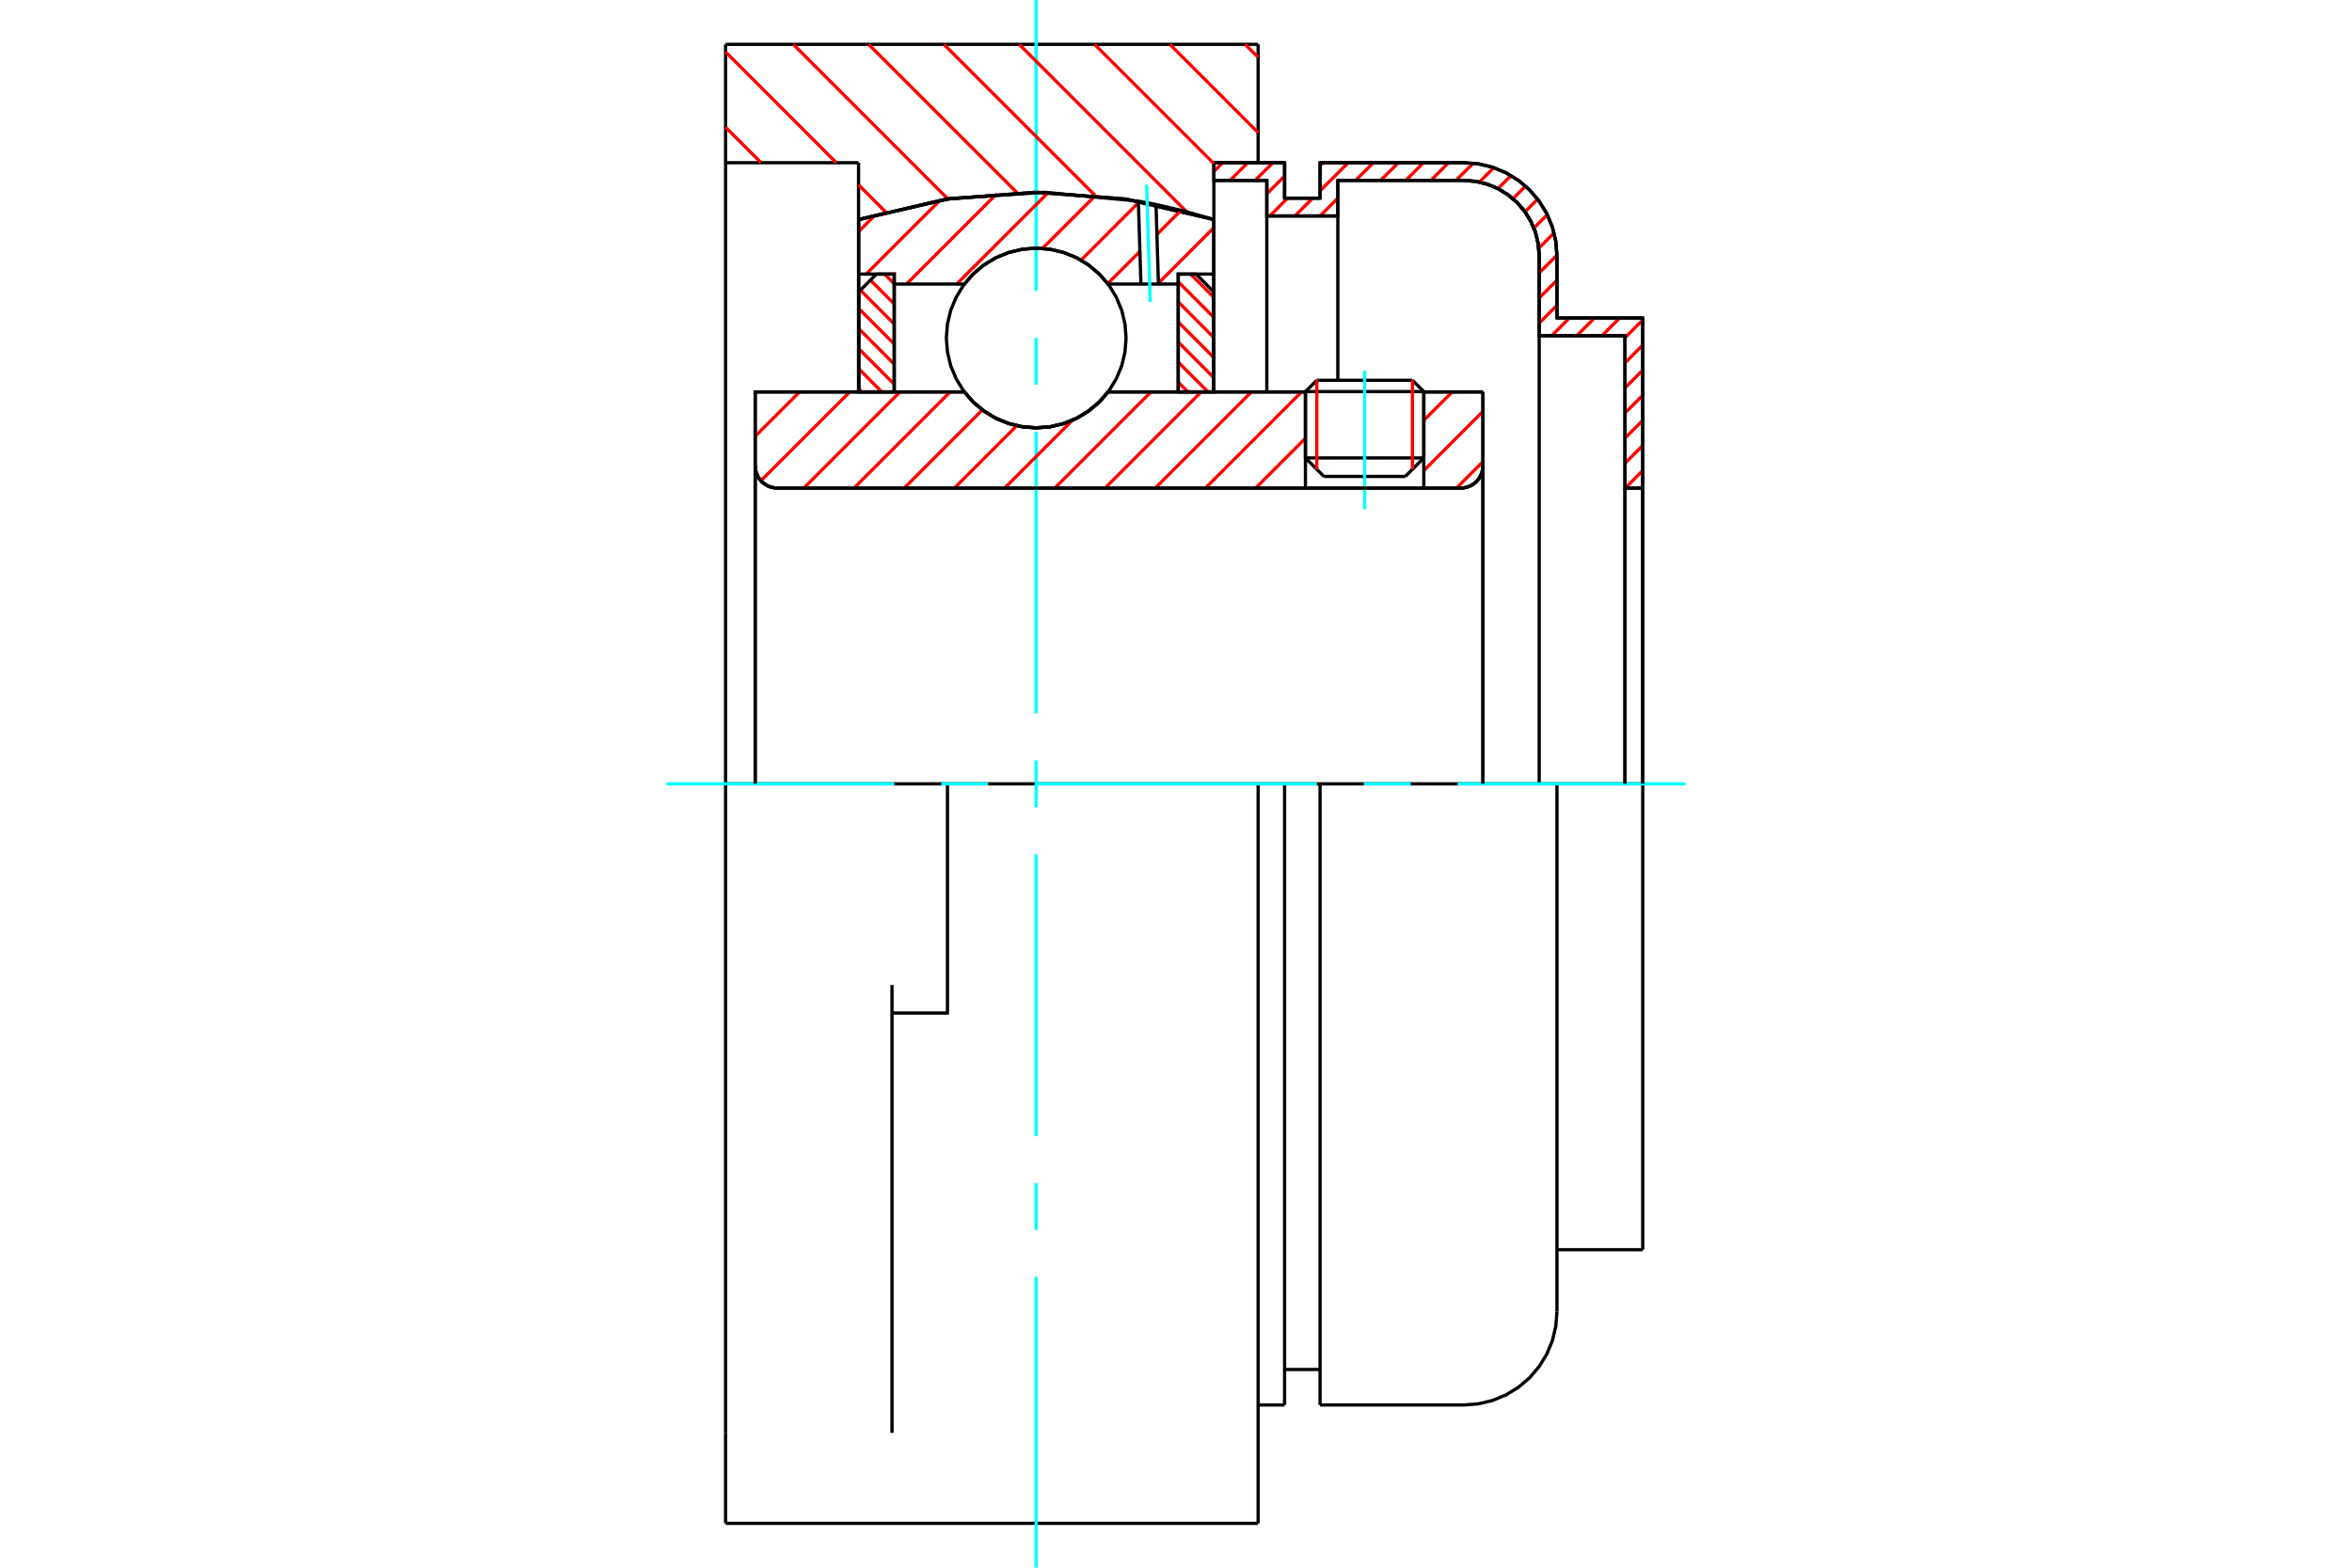<?xml version="1.0" standalone="no"?>
<!DOCTYPE svg PUBLIC "-//W3C//DTD SVG 1.1//EN"
	"http://www.w3.org/Graphics/SVG/1.1/DTD/svg11.dtd">
<svg xmlns="http://www.w3.org/2000/svg" height="100%" width="100%" viewBox="0 0 36000 24000">
	<rect x="-1800" y="-1200" width="39600" height="26400" style="fill:#FFF"/>
	<g style="fill:none; fill-rule:evenodd" transform="matrix(1 0 0 1 0 0)">
		<g style="fill:none; stroke:#000; stroke-width:50; shape-rendering:geometricPrecision">
			<line x1="21793" y1="5995" x2="19981" y2="5995"/>
			<line x1="20155" y1="5822" x2="21619" y2="5822"/>
			<line x1="19981" y1="7011" x2="21793" y2="7011"/>
			<line x1="21510" y1="7294" x2="20264" y2="7294"/>
			<polyline points="22359,7472 22412,7468 22464,7455 22513,7435 22558,7407 22599,7372 22633,7332 22661,7286 22682,7237 22694,7185 22698,7132"/>
			<line x1="22698" y1="6000" x2="22698" y2="7132"/>
			<line x1="21793" y1="6000" x2="22698" y2="6000"/>
			<line x1="16961" y1="6000" x2="19981" y2="6000"/>
			<polyline points="14760,6000 14900,6160 15063,6296 15245,6405 15442,6485 15649,6534 15860,6550 16072,6534 16279,6485 16476,6405 16658,6296 16821,6160 16961,6000"/>
			<line x1="11559" y1="6000" x2="14760" y2="6000"/>
			<line x1="11559" y1="7132" x2="11559" y2="6000"/>
			<polyline points="11559,7132 11563,7185 11575,7237 11596,7286 11623,7332 11658,7372 11699,7407 11744,7435 11793,7455 11845,7468 11898,7472"/>
			<line x1="22359" y1="7472" x2="11898" y2="7472"/>
			<line x1="22698" y1="7132" x2="22698" y2="12000"/>
			<line x1="11559" y1="7132" x2="11559" y2="12000"/>
			<line x1="20155" y1="5822" x2="19981" y2="5995"/>
			<line x1="21793" y1="5995" x2="21619" y2="5822"/>
			<line x1="21510" y1="7294" x2="21793" y2="7011"/>
			<line x1="19981" y1="7011" x2="20264" y2="7294"/>
			<line x1="19981" y1="5995" x2="19981" y2="7011"/>
			<line x1="21793" y1="7011" x2="21793" y2="5995"/>
			<polyline points="22359,7472 22412,7468 22464,7455 22513,7435 22558,7407 22599,7372 22633,7332 22661,7286 22682,7237 22694,7185 22698,7132"/>
			<polyline points="11559,7132 11563,7185 11575,7237 11596,7286 11623,7332 11658,7372 11699,7407 11744,7435 11793,7455 11845,7468 11898,7472"/>
			<line x1="14502" y1="12000" x2="11106" y2="12000"/>
			<line x1="19257" y1="12000" x2="14502" y2="12000"/>
			<line x1="13141" y1="2491" x2="11106" y2="2491"/>
			<line x1="13141" y1="3361" x2="13141" y2="2491"/>
			<polyline points="18580,3361 17236,3048 15860,2943 14485,3048 13141,3361"/>
			<line x1="18580" y1="2491" x2="18580" y2="3361"/>
			<line x1="19257" y1="679" x2="19257" y2="2491"/>
			<line x1="11106" y1="679" x2="19257" y2="679"/>
			<line x1="11106" y1="2491" x2="11106" y2="679"/>
			<line x1="19257" y1="12000" x2="19257" y2="23321"/>
			<line x1="18580" y1="3361" x2="18580" y2="6000"/>
			<line x1="11106" y1="23321" x2="11106" y2="21936"/>
			<line x1="13141" y1="6000" x2="13141" y2="3361"/>
			<line x1="11106" y1="12000" x2="11106" y2="2491"/>
			<polyline points="11106,21936 11106,15080 11106,12000"/>
			<line x1="13653" y1="21936" x2="13653" y2="15080"/>
			<polyline points="13653,15509 14502,15509 14502,12000"/>
			<line x1="11106" y1="23321" x2="19257" y2="23321"/>
			<line x1="25144" y1="7472" x2="24872" y2="7472"/>
			<line x1="25144" y1="4868" x2="25144" y2="7472"/>
			<line x1="23831" y1="4868" x2="25144" y2="4868"/>
			<line x1="23831" y1="3917" x2="23831" y2="4868"/>
			<polyline points="23831,3917 23813,3694 23761,3476 23675,3269 23558,3079 23413,2908 23243,2763 23052,2646 22845,2560 22627,2508 22404,2491"/>
			<line x1="20205" y1="2491" x2="22404" y2="2491"/>
			<line x1="20205" y1="3034" x2="20205" y2="2491"/>
			<line x1="19662" y1="3034" x2="20205" y2="3034"/>
			<line x1="19662" y1="2491" x2="19662" y2="3034"/>
			<line x1="18580" y1="2491" x2="19662" y2="2491"/>
			<line x1="19390" y1="2762" x2="18580" y2="2762"/>
			<line x1="19390" y1="3306" x2="19390" y2="2762"/>
			<line x1="20477" y1="3306" x2="19390" y2="3306"/>
			<line x1="20477" y1="2762" x2="20477" y2="3306"/>
			<line x1="22404" y1="2762" x2="20477" y2="2762"/>
			<polyline points="23559,3917 23545,3736 23503,3560 23433,3393 23339,3238 23221,3100 23083,2983 22929,2888 22761,2819 22585,2776 22404,2762"/>
			<line x1="23559" y1="5140" x2="23559" y2="3917"/>
			<line x1="24872" y1="5140" x2="23559" y2="5140"/>
			<line x1="24872" y1="7472" x2="24872" y2="5140"/>
			<line x1="19662" y1="12000" x2="19257" y2="12000"/>
			<line x1="20205" y1="12000" x2="19662" y2="12000"/>
			<line x1="22404" y1="12000" x2="20205" y2="12000"/>
			<line x1="23831" y1="12000" x2="22404" y2="12000"/>
			<line x1="25144" y1="12000" x2="23831" y2="12000"/>
			<line x1="24872" y1="12000" x2="24872" y2="7472"/>
			<line x1="23559" y1="12000" x2="23559" y2="5140"/>
			<line x1="25144" y1="12000" x2="25144" y2="7472"/>
			<line x1="25144" y1="12000" x2="25144" y2="19132"/>
			<line x1="20477" y1="5818" x2="20477" y2="3306"/>
			<line x1="19390" y1="6000" x2="19390" y2="3306"/>
			<line x1="19662" y1="12000" x2="19662" y2="21509"/>
			<line x1="20205" y1="12000" x2="20205" y2="21509"/>
			<line x1="23831" y1="12000" x2="23831" y2="20083"/>
			<polyline points="23559,3917 23545,3736 23503,3560 23433,3393 23339,3238 23221,3100 23083,2983 22929,2888 22761,2819 22585,2776 22404,2762"/>
			<line x1="19662" y1="20966" x2="20205" y2="20966"/>
			<polyline points="20205,21509 22404,21509 22627,21492 22845,21440 23052,21354 23243,21237 23413,21092 23558,20921 23675,20731 23761,20524 23813,20306 23831,20083"/>
			<line x1="23831" y1="19132" x2="25144" y2="19132"/>
			<line x1="19257" y1="21509" x2="19662" y2="21509"/>
		</g>
		<g style="fill:none; stroke:#0FF; stroke-width:50; shape-rendering:geometricPrecision">
			<line x1="20887" y1="7795" x2="20887" y2="5675"/>
			<line x1="15860" y1="24000" x2="15860" y2="19548"/>
			<line x1="15860" y1="18829" x2="15860" y2="18110"/>
			<line x1="15860" y1="17392" x2="15860" y2="13078"/>
			<line x1="15860" y1="12359" x2="15860" y2="11641"/>
			<line x1="15860" y1="10922" x2="15860" y2="6608"/>
			<line x1="15860" y1="5890" x2="15860" y2="5171"/>
			<line x1="15860" y1="4452" x2="15860" y2="0"/>
			<line x1="10200" y1="12000" x2="13687" y2="12000"/>
			<line x1="14406" y1="12000" x2="15125" y2="12000"/>
			<line x1="15843" y1="12000" x2="20157" y2="12000"/>
			<line x1="20875" y1="12000" x2="21594" y2="12000"/>
			<line x1="22313" y1="12000" x2="25800" y2="12000"/>
		</g>
		<g style="fill:none; stroke:#F00; stroke-width:50; shape-rendering:geometricPrecision">
			<line x1="25144" y1="7204" x2="24876" y2="7472"/>
			<line x1="25144" y1="6820" x2="24872" y2="7092"/>
			<line x1="25144" y1="6436" x2="24872" y2="6708"/>
			<line x1="25144" y1="6052" x2="24872" y2="6323"/>
			<line x1="25144" y1="5667" x2="24872" y2="5939"/>
			<line x1="25144" y1="5283" x2="24872" y2="5555"/>
			<line x1="25144" y1="4899" x2="24872" y2="5171"/>
			<line x1="24790" y1="4868" x2="24519" y2="5140"/>
			<line x1="24406" y1="4868" x2="24134" y2="5140"/>
			<line x1="24022" y1="4868" x2="23750" y2="5140"/>
			<line x1="23831" y1="4675" x2="23559" y2="4946"/>
			<line x1="23831" y1="4290" x2="23559" y2="4562"/>
			<line x1="23830" y1="3907" x2="23559" y2="4178"/>
			<line x1="23787" y1="3566" x2="23553" y2="3800"/>
			<line x1="23683" y1="3286" x2="23478" y2="3491"/>
			<line x1="23535" y1="3049" x2="23342" y2="3243"/>
			<line x1="23350" y1="2850" x2="23158" y2="3042"/>
			<line x1="23127" y1="2688" x2="22928" y2="2888"/>
			<line x1="22864" y1="2567" x2="22644" y2="2788"/>
			<line x1="22549" y1="2499" x2="22285" y2="2762"/>
			<line x1="22172" y1="2491" x2="21901" y2="2762"/>
			<line x1="21788" y1="2491" x2="21517" y2="2762"/>
			<line x1="21404" y1="2491" x2="21132" y2="2762"/>
			<line x1="21020" y1="2491" x2="20748" y2="2762"/>
			<line x1="20477" y1="3033" x2="20205" y2="3306"/>
			<line x1="20636" y1="2491" x2="20205" y2="2921"/>
			<line x1="20092" y1="3034" x2="19820" y2="3306"/>
			<line x1="20251" y1="2491" x2="20205" y2="2536"/>
			<line x1="19708" y1="3034" x2="19436" y2="3306"/>
			<line x1="19662" y1="2696" x2="19390" y2="2967"/>
			<line x1="19483" y1="2491" x2="19211" y2="2762"/>
			<line x1="19099" y1="2491" x2="18827" y2="2762"/>
			<line x1="18714" y1="2491" x2="18580" y2="2625"/>
		</g>
		<g style="fill:none; stroke:#000; stroke-width:50; shape-rendering:geometricPrecision">
			<polyline points="18580,2491 19662,2491 19662,3034 20205,3034 20205,2491 22404,2491"/>
			<polyline points="23831,3917 23813,3694 23761,3476 23675,3269 23558,3079 23413,2908 23243,2763 23052,2646 22845,2560 22627,2508 22404,2491"/>
			<polyline points="23831,3917 23831,4868 25144,4868 25144,7472 24872,7472 24872,5140 23559,5140 23559,3917 23545,3736 23503,3560 23433,3393 23339,3238 23221,3100 23083,2983 22929,2888 22761,2819 22585,2776 22404,2762 20477,2762 20477,3306 19390,3306 19390,2762 18580,2762 18580,2491"/>
			<line x1="25144" y1="12000" x2="25144" y2="7472"/>
			<line x1="24872" y1="7472" x2="24872" y2="12000"/>
		</g>
		<g style="fill:none; stroke:#F00; stroke-width:50; shape-rendering:geometricPrecision">
			<line x1="19059" y1="679" x2="19257" y2="877"/>
			<line x1="17906" y1="679" x2="19257" y2="2030"/>
			<line x1="16754" y1="679" x2="18580" y2="2505"/>
			<line x1="15601" y1="679" x2="18167" y2="3246"/>
			<line x1="14448" y1="679" x2="16761" y2="2992"/>
			<line x1="13296" y1="679" x2="15569" y2="2952"/>
			<line x1="12143" y1="679" x2="14511" y2="3048"/>
			<line x1="11106" y1="795" x2="12801" y2="2491"/>
			<line x1="13141" y1="2830" x2="13554" y2="3243"/>
			<line x1="11106" y1="1948" x2="11649" y2="2491"/>
		</g>
		<g style="fill:none; stroke:#000; stroke-width:50; shape-rendering:geometricPrecision">
			<polyline points="18580,3361 17236,3048 15860,2943 14485,3048 13141,3361"/>
		</g>
		<g style="fill:none; stroke:#F00; stroke-width:50; shape-rendering:geometricPrecision">
			<line x1="21619" y1="5822" x2="21619" y2="7184"/>
			<line x1="20155" y1="7184" x2="20155" y2="5822"/>
			<line x1="13144" y1="5953" x2="13190" y2="6000"/>
			<line x1="13144" y1="5646" x2="13497" y2="6000"/>
			<line x1="13144" y1="5339" x2="13687" y2="5882"/>
			<line x1="13144" y1="5031" x2="13687" y2="5575"/>
			<line x1="13144" y1="4724" x2="13687" y2="5267"/>
			<line x1="13169" y1="4442" x2="13687" y2="4960"/>
			<line x1="13323" y1="4289" x2="13687" y2="4653"/>
			<line x1="13538" y1="4196" x2="13687" y2="4345"/>
		</g>
		<g style="fill:none; stroke:#000; stroke-width:50; shape-rendering:geometricPrecision">
			<polyline points="13687,6000 13687,4196 13415,4196 13144,4468 13144,6000 13687,6000"/>
		</g>
		<g style="fill:none; stroke:#F00; stroke-width:50; shape-rendering:geometricPrecision">
			<line x1="18224" y1="4196" x2="18577" y2="4550"/>
			<line x1="18034" y1="4314" x2="18577" y2="4858"/>
			<line x1="18034" y1="4622" x2="18577" y2="5165"/>
			<line x1="18034" y1="4929" x2="18577" y2="5473"/>
			<line x1="18034" y1="5237" x2="18577" y2="5780"/>
			<line x1="18034" y1="5544" x2="18490" y2="6000"/>
			<line x1="18034" y1="5851" x2="18183" y2="6000"/>
		</g>
		<g style="fill:none; stroke:#000; stroke-width:50; shape-rendering:geometricPrecision">
			<polyline points="18034,6000 18034,4196 18306,4196 18577,4468 18577,6000 18034,6000"/>
			<polyline points="17236,5175 17219,4960 17169,4750 17086,4550 16973,4366 16833,4202 16669,4062 16485,3949 16286,3867 16076,3816 15860,3799 15645,3816 15435,3867 15236,3949 15052,4062 14888,4202 14748,4366 14635,4550 14552,4750 14502,4960 14485,5175 14502,5390 14552,5600 14635,5799 14748,5983 14888,6147 15052,6287 15236,6400 15435,6483 15645,6533 15860,6550 16076,6533 16286,6483 16485,6400 16669,6287 16833,6147 16973,5983 17086,5799 17169,5600 17219,5390 17236,5175"/>
		</g>
		<g style="fill:none; stroke:#F00; stroke-width:50; shape-rendering:geometricPrecision">
			<line x1="18577" y1="3488" x2="17731" y2="4335"/>
			<line x1="18077" y1="3220" x2="17708" y2="3589"/>
			<line x1="17447" y1="3850" x2="16955" y2="4342"/>
			<line x1="17424" y1="3104" x2="16546" y2="3983"/>
			<line x1="16769" y1="2991" x2="15957" y2="3803"/>
			<line x1="16042" y1="2950" x2="14642" y2="4349"/>
			<line x1="15257" y1="2966" x2="13874" y2="4349"/>
			<line x1="14386" y1="3068" x2="13258" y2="4196"/>
			<line x1="13401" y1="3285" x2="13144" y2="3543"/>
		</g>
		<g style="fill:none; stroke:#000; stroke-width:50; shape-rendering:geometricPrecision">
			<polyline points="13144,6000 13144,4196 13144,3361"/>
			<polyline points="17424,3079 15988,2944 14549,3039 13144,3361"/>
			<polyline points="17694,3131 17559,3104 17424,3079"/>
			<polyline points="18577,3361 18138,3235 17694,3131"/>
			<polyline points="18577,3361 18577,4196 18034,4196 18034,4349 18034,6000"/>
			<polyline points="18034,4349 17731,4349 17463,4349 16961,4349 16821,4190 16658,4054 16476,3944 16279,3864 16072,3816 15860,3799 15649,3816 15442,3864 15245,3944 15063,4054 14900,4190 14760,4349 13687,4349 13687,6000"/>
			<polyline points="13687,4349 13687,4196 13144,4196"/>
			<line x1="18577" y1="4196" x2="18577" y2="6000"/>
		</g>
		<g style="fill:none; stroke:#0FF; stroke-width:50; shape-rendering:geometricPrecision">
			<line x1="17606" y1="4623" x2="17550" y2="2830"/>
		</g>
		<g style="fill:none; stroke:#000; stroke-width:50; shape-rendering:geometricPrecision">
			<line x1="17463" y1="4349" x2="17424" y2="3079"/>
			<line x1="17731" y1="4349" x2="17694" y2="3131"/>
		</g>
		<g style="fill:none; stroke:#F00; stroke-width:50; shape-rendering:geometricPrecision">
			<line x1="22698" y1="7067" x2="22293" y2="7472"/>
			<line x1="22698" y1="6298" x2="21793" y2="7204"/>
			<line x1="22228" y1="6000" x2="21793" y2="6435"/>
			<line x1="19981" y1="6710" x2="19219" y2="7472"/>
			<line x1="19922" y1="6000" x2="18451" y2="7472"/>
			<line x1="19154" y1="6000" x2="17682" y2="7472"/>
			<line x1="18385" y1="6000" x2="16914" y2="7472"/>
			<line x1="17617" y1="6000" x2="16145" y2="7472"/>
			<line x1="16416" y1="6432" x2="15377" y2="7472"/>
			<line x1="15563" y1="6517" x2="14608" y2="7472"/>
			<line x1="15036" y1="6275" x2="13840" y2="7472"/>
			<line x1="14543" y1="6000" x2="13071" y2="7472"/>
			<line x1="13775" y1="6000" x2="12303" y2="7472"/>
			<line x1="13006" y1="6000" x2="11646" y2="7360"/>
			<line x1="12238" y1="6000" x2="11559" y2="6679"/>
		</g>
		<g style="fill:none; stroke:#000; stroke-width:50; shape-rendering:geometricPrecision">
			<line x1="22698" y1="12000" x2="22698" y2="6000"/>
			<polyline points="22359,7472 22412,7468 22464,7455 22513,7435 22558,7407 22599,7372 22633,7332 22661,7286 22682,7237 22694,7185 22698,7132"/>
			<polyline points="22359,7472 21793,7472 21793,6000"/>
			<polyline points="21793,7472 19981,7472 19981,6000"/>
			<line x1="19981" y1="7472" x2="11898" y2="7472"/>
			<polyline points="11559,7132 11563,7185 11575,7237 11596,7286 11623,7332 11658,7372 11699,7407 11744,7435 11793,7455 11845,7468 11898,7472"/>
			<polyline points="11559,7132 11559,6000 12102,6000 14760,6000 14900,6160 15063,6296 15245,6405 15442,6485 15649,6534 15860,6550 16072,6534 16279,6485 16476,6405 16658,6296 16821,6160 16961,6000 19981,6000"/>
			<line x1="21793" y1="6000" x2="22698" y2="6000"/>
			<line x1="11559" y1="12000" x2="11559" y2="7132"/>
		</g>
	</g>
</svg>
